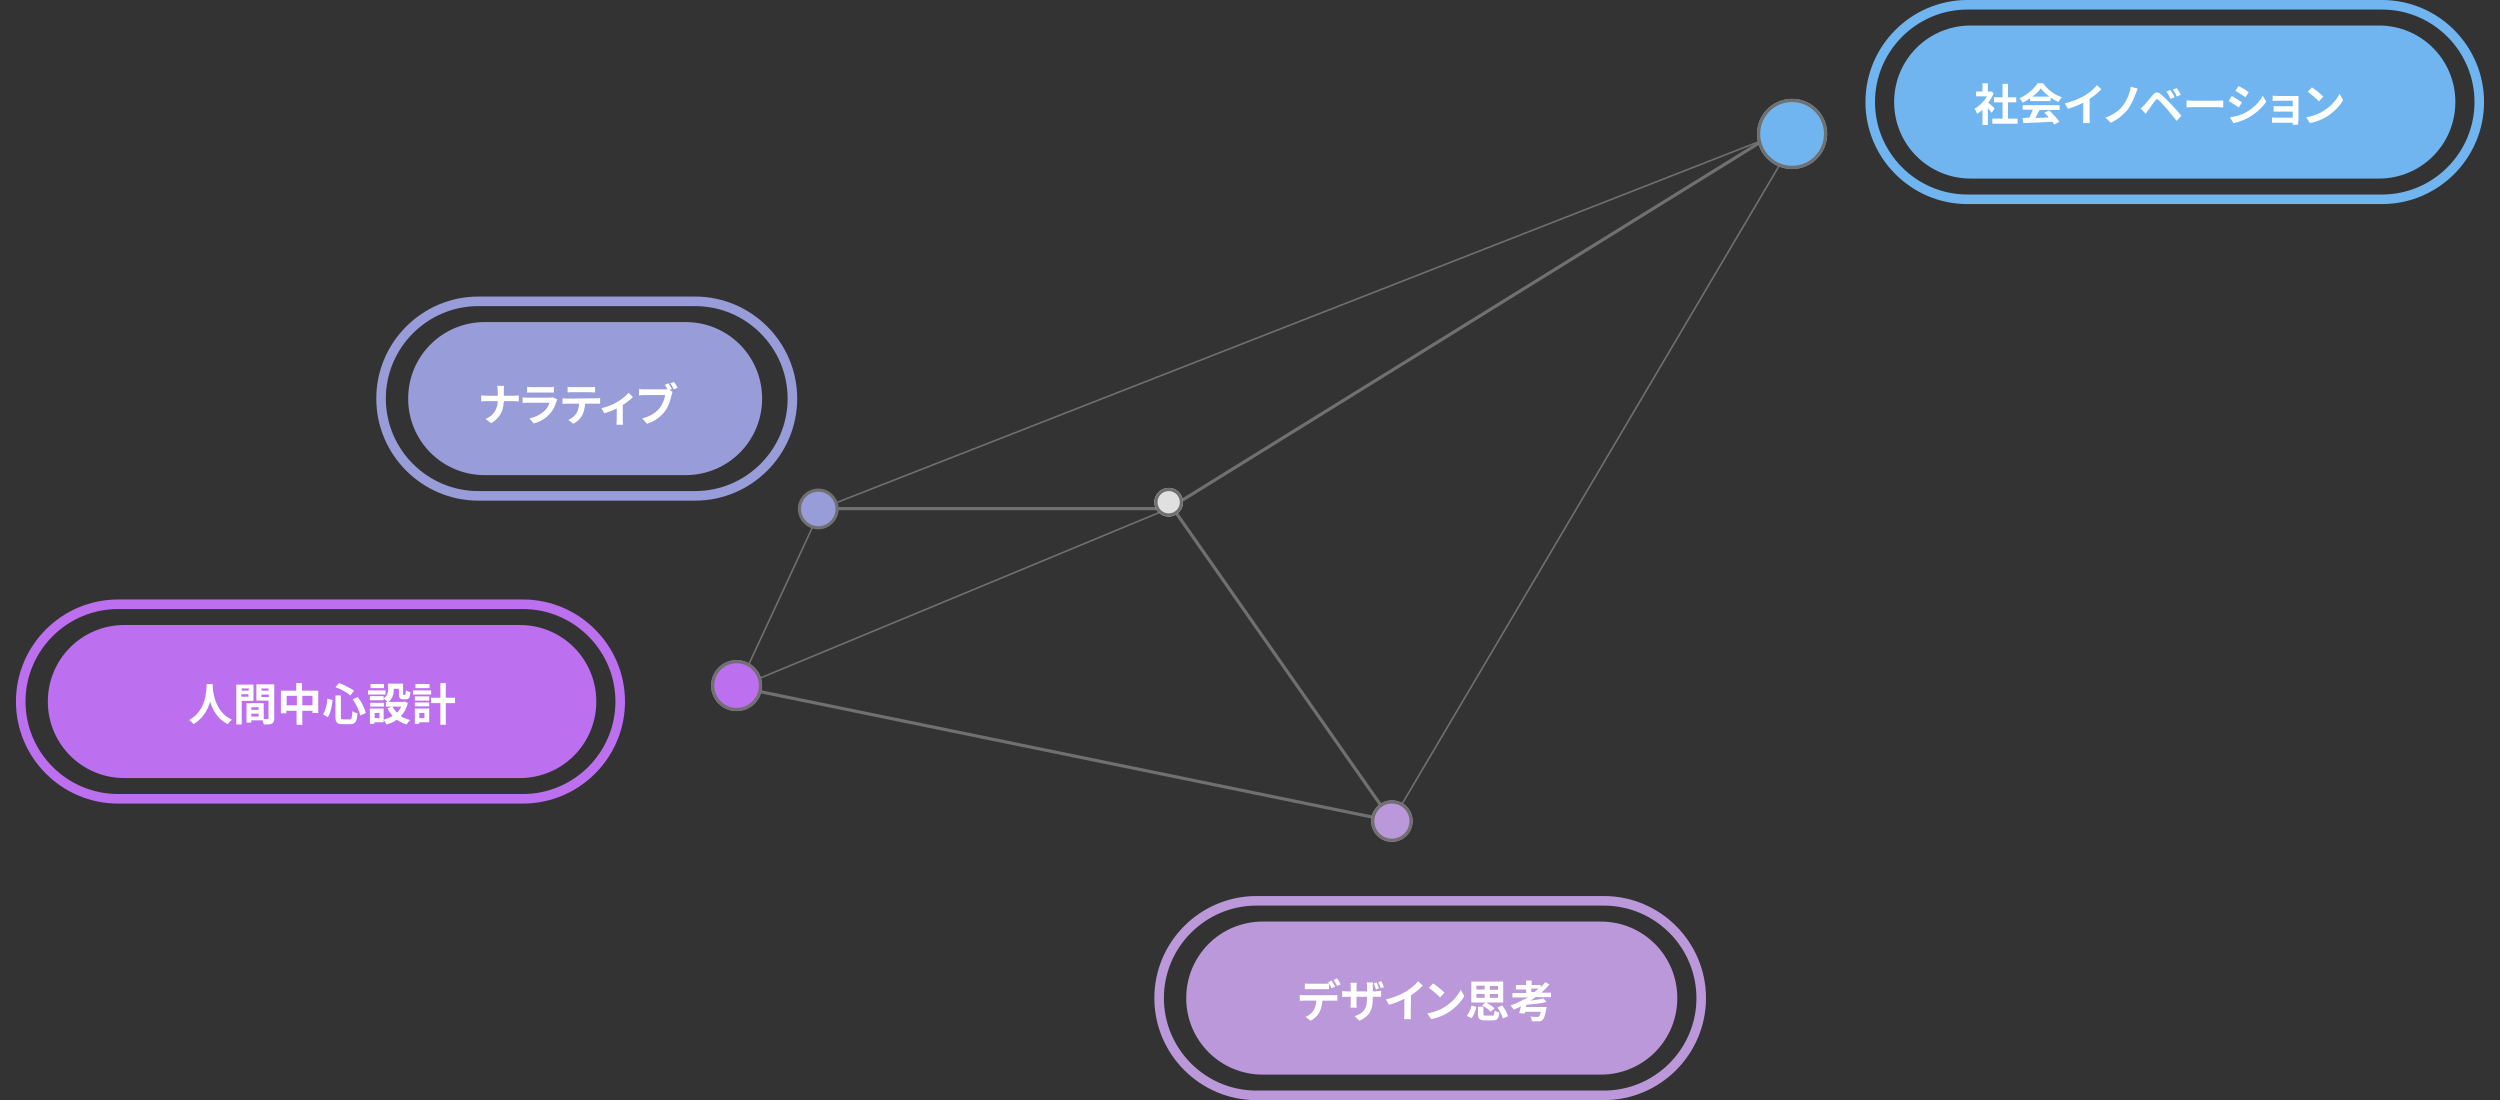 <?xml version="1.0" encoding="utf-8"?>
<!-- Generator: Adobe Illustrator 24.2.3, SVG Export Plug-In . SVG Version: 6.00 Build 0)  -->
<svg version="1.1" id="レイヤー_1" xmlns="http://www.w3.org/2000/svg" xmlns:xlink="http://www.w3.org/1999/xlink" x="0px"
	 y="0px" width="784px" height="345px" viewBox="0 0 784 345" style="enable-background:new 0 0 784 345;" xml:space="preserve">
<rect x="0" y="0" width="784" height="345" fill="#333333" stroke="none"/>
<style type="text/css">
	.st0{fill:none;stroke:#707070;stroke-width:0.5;}
	.st1{fill:none;stroke:#707070;}
	.st2{fill:#989CD9;}
	.st3{fill:#707070;}
	.st4{fill:#BC70EF;}
	.st5{fill:#70B5EF;}
	.st6{fill:#BB98D9;}
	.st7{fill:#E0E0E0;}
	.st8{fill:none;}
	.st9{fill:none;stroke:#70B5EF;stroke-width:3;}
	.st10{enable-background:new    ;}
	.st11{fill:#FFFFFF;}
	.st12{fill:none;stroke:#BB98D9;stroke-width:3;}
	.st13{fill:none;stroke:#BC70EF;stroke-width:3;}
	.st14{fill:none;stroke:#989CD9;stroke-width:3;}
</style>
<g id="グループ_3115" transform="translate(-936 -421)">
	<line id="線_12" class="st0" x1="1502.5" y1="458.5" x2="1372.5" y2="678.5"/>
	<line id="線_20" class="st0" x1="1193.5" y1="580.5" x2="1167.5" y2="636.5"/>
	<line id="線_22" class="st0" x1="1302.5" y1="580.5" x2="1167.5" y2="636.5"/>
	<line id="線_32" class="st0" x1="1492.5" y1="463.5" x2="1193.5" y2="580.5"/>
	<path id="パス_21" class="st1" d="M1418.2,441"/>
	<line id="線_16" class="st1" x1="1302.5" y1="580.5" x2="1193.5" y2="580.5"/>
	<line id="線_17" class="st1" x1="1372.5" y1="678.5" x2="1167.5" y2="636.5"/>
	<line id="線_18" class="st1" x1="1302.5" y1="578.5" x2="1372.5" y2="678.5"/>
	<line id="線_19" class="st1" x1="1302.5" y1="580.5" x2="1499.5" y2="458.5"/>
	<g id="パス_26" transform="translate(1181.21 574.21)">
		<path class="st2" d="M11.4,12.3c-3.3,0-5.9-2.6-5.9-5.9s2.6-5.9,5.9-5.9s5.9,2.6,5.9,5.9S14.6,12.3,11.4,12.3z"/>
		<path class="st3" d="M11.4,1C8.4,1,6,3.4,6,6.4s2.4,5.4,5.4,5.4s5.4-2.4,5.4-5.4S14.4,1,11.4,1 M11.4,0c3.5,0,6.4,2.9,6.4,6.4
			s-2.9,6.4-6.4,6.4S5,9.9,5,6.4S7.9,0,11.4,0z"/>
	</g>
	<g id="楕円形_17" transform="translate(1154 628)">
		<circle class="st4" cx="13" cy="8" r="8"/>
		<circle class="st1" cx="13" cy="8" r="7.5"/>
	</g>
	<g id="楕円形_11" transform="translate(1482 452)">
		<circle class="st5" cx="16" cy="11" r="11"/>
		<circle class="st1" cx="16" cy="11" r="10.5"/>
	</g>
	<g id="楕円形_13" transform="translate(1361 672)">
		<circle class="st6" cx="11.5" cy="6.5" r="6.5"/>
		<circle class="st1" cx="11.5" cy="6.5" r="6"/>
	</g>
	<g id="楕円形_14" transform="translate(1293 574)">
		<circle class="st7" cx="9.5" cy="4.5" r="4.5"/>
		<circle class="st1" cx="9.5" cy="4.5" r="4"/>
	</g>
	<g id="社会イノベーション" transform="translate(1516 421)">
		<g id="長方形_232">
			<path class="st8" d="M37,0h130c17.7,0,32,14.3,32,32l0,0c0,17.7-14.3,32-32,32H37C19.3,64,5,49.7,5,32l0,0C5,14.3,19.3,0,37,0z"
				/>
			<path class="st9" d="M37,1.5h130c16.8,0,30.5,13.7,30.5,30.5l0,0c0,16.8-13.7,30.5-30.5,30.5H37C20.2,62.5,6.5,48.8,6.5,32l0,0
				C6.5,15.2,20.2,1.5,37,1.5z"/>
		</g>
		<path id="長方形_26" class="st5" d="M38,8h128c13.3,0,24,10.7,24,24l0,0c0,13.3-10.7,24-24,24H38c-13.3,0-24-10.7-24-24l0,0
			C14,18.7,24.7,8,38,8z"/>
		<g class="st10">
			<path class="st11" d="M44.6,35.4c-0.3-0.4-0.8-1-1.2-1.5v5.3h-1.7v-4.8c-0.6,0.5-1.1,1-1.7,1.3c-0.1-0.4-0.5-1.3-0.8-1.6
				c1.5-0.8,3-2.3,3.9-3.9h-3.4v-1.5h2v-2.6h1.7v2.6H44l0.3-0.1l0.9,0.6c-0.4,1.1-1,2.1-1.7,3c0.7,0.5,1.8,1.5,2,1.8L44.6,35.4z
				 M52.7,37.2v1.6h-7.9v-1.6H48v-5.1h-2.7v-1.6H48v-4.2h1.7v4.2h2.6v1.6h-2.6v5.1H52.7z"/>
			<path class="st11" d="M56.7,30.8c-0.7,0.5-1.6,1-2.4,1.4c-0.2-0.4-0.6-1-1-1.4c2.4-1,4.6-3,5.7-4.7h1.7c1.5,2.1,3.7,3.7,5.9,4.4
				c-0.4,0.4-0.8,1-1.1,1.5c-0.8-0.4-1.6-0.8-2.4-1.4v1.1h-6.5L56.7,30.8L56.7,30.8z M54.3,33h11.6v1.5h-6.3
				c-0.4,0.8-0.9,1.7-1.3,2.5c1.3,0,2.8-0.1,4.2-0.2c-0.4-0.5-0.9-1-1.4-1.4l1.5-0.8c1.2,1.1,2.5,2.5,3.2,3.6l-1.6,0.9
				c-0.1-0.3-0.3-0.6-0.6-0.9c-3.3,0.2-6.8,0.3-9.1,0.4L54.3,37l2.1-0.1c0.4-0.8,0.8-1.7,1.1-2.5h-3.2C54.3,34.4,54.3,33,54.3,33z
				 M62.7,30.3c-1.1-0.8-2-1.7-2.7-2.6c-0.6,0.9-1.5,1.8-2.6,2.6H62.7z"/>
			<path class="st11" d="M75.3,36.8c0,0.6,0,1.5,0.1,1.8h-2.2c0.1-0.3,0.1-1.2,0.1-1.8v-4.6c-1.4,0.7-3.2,1.5-4.8,1.9l-1-1.7
				c2.5-0.5,4.8-1.6,6.4-2.5c1.4-0.9,2.9-2.1,3.7-3.2L79,28c-1.1,1.1-2.3,2.1-3.7,3V36.8z"/>
			<path class="st11" d="M89.8,29.3c-0.6,1.6-1.5,3.7-2.6,5.1c-1.2,1.5-3.2,3.2-5.3,4.1l-1.6-1.6c2.2-0.8,4.1-2.1,5.3-3.6
				c1.3-1.6,2.3-4,2.6-6.1l2.2,0.6C90.1,28.3,90,28.9,89.8,29.3z"/>
			<path class="st11" d="M92.4,33c0.6-0.6,1.7-2,2.7-3.2c0.8-1,1.6-1.1,2.7-0.1c0.9,0.8,2,1.9,2.9,2.8c0.9,1,2.4,2.6,3.4,3.8
				l-1.5,1.6c-0.9-1.1-2.2-2.7-3-3.7c-0.9-1-2.1-2.3-2.6-2.8c-0.5-0.4-0.7-0.4-1.1,0.1c-0.5,0.7-1.6,2.1-2.1,2.9
				c-0.3,0.4-0.7,0.9-0.9,1.3L91.3,34C91.7,33.7,92,33.4,92.4,33z M102,30.5l-1.3,0.5c-0.4-0.9-0.8-1.6-1.3-2.3l1.2-0.5
				C101.1,28.9,101.7,29.9,102,30.5z M103.9,29.7l-1.2,0.6c-0.4-0.9-0.8-1.5-1.3-2.2l1.2-0.5C103,28.1,103.6,29.1,103.9,29.7z"/>
			<path class="st11" d="M105.8,31.5c0.5,0,1.5,0.1,2.3,0.1h7.5c0.6,0,1.3-0.1,1.6-0.1v2.2c-0.3,0-1.1-0.1-1.6-0.1H108
				c-0.8,0-1.7,0-2.3,0.1v-2.2H105.8z"/>
			<path class="st11" d="M123.1,32.1l-1,1.6c-0.8-0.5-2.2-1.5-3.2-2l1-1.6C120.8,30.6,122.4,31.6,123.1,32.1z M124.2,35.3
				c2.4-1.3,4.3-3.2,5.4-5.3l1.1,1.9c-1.3,1.9-3.3,3.7-5.6,5c-1.4,0.8-3.4,1.5-4.7,1.7l-1.1-1.8C121,36.6,122.7,36.1,124.2,35.3z
				 M125.2,28.9l-1,1.6c-0.8-0.5-2.2-1.5-3.2-2l1-1.5C123,27.4,124.5,28.4,125.2,28.9z"/>
			<path class="st11" d="M140.7,38.1c0,0.2,0,0.7,0,1H139c0-0.1,0-0.4,0-0.6h-5.3c-0.4,0-1,0-1.2,0v-1.7c0.2,0,0.7,0.1,1.2,0.1h5.3
				V35h-4.5c-0.5,0-1.2,0-1.5,0v-1.7c0.4,0,1,0,1.5,0h4.5v-1.7h-4.6c-0.5,0-1.4,0-1.7,0.1V30c0.4,0,1.2,0.1,1.7,0.1h5.3
				c0.3,0,0.9,0,1.1,0c0,0.2,0,0.6,0,0.9v7.1H140.7z"/>
			<path class="st11" d="M148.6,34.8c2.4-1.4,4.2-3.6,5.1-5.4l1.1,2c-1.1,1.9-2.9,3.8-5.2,5.2c-1.4,0.9-3.2,1.6-5.2,2l-1.2-1.8
				C145.4,36.4,147.3,35.7,148.6,34.8z M148.6,30.3l-1.4,1.5c-0.7-0.8-2.5-2.3-3.5-3l1.3-1.4C146,28,147.8,29.5,148.6,30.3z"/>
		</g>
	</g>
	<g id="デザイン思考" transform="translate(1293 702)">
		<path id="長方形_235" class="st6" d="M39,8h106c13.3,0,24,10.7,24,24l0,0c0,13.3-10.7,24-24,24H39c-13.3,0-24-10.7-24-24l0,0
			C15,18.7,25.7,8,39,8z"/>
		<g class="st10">
			<path class="st11" d="M61.1,31.1c0.3,0,0.9,0,1.3-0.1v1.8c-0.3,0-0.9,0-1.3,0h-3.4c-0.1,1.4-0.4,2.6-0.9,3.6s-1.6,2.1-2.8,2.7
				l-1.6-1.2c1-0.4,2-1.2,2.5-2c0.6-0.9,0.8-1.9,0.9-3.1h-3.9c-0.4,0-1,0-1.3,0.1V31c0.4,0.1,0.9,0.1,1.3,0.1H61.1z M53.7,29.2
				c-0.5,0-1.1,0-1.5,0v-1.8c0.4,0.1,1,0.1,1.5,0.1h4.6c0.5,0,1,0,1.5-0.1v1.8c-0.5,0-1,0-1.5,0H53.7z M60.6,28.9
				c-0.3-0.6-0.7-1.4-1.1-1.9l1.1-0.5c0.3,0.5,0.8,1.4,1.1,1.9L60.6,28.9z M62.3,28.2c-0.3-0.6-0.7-1.4-1.1-1.9l1.1-0.5
				c0.4,0.5,0.9,1.4,1.1,1.9L62.3,28.2z"/>
			<path class="st11" d="M74.6,29.8c0.7,0,1.2,0,1.5-0.1v1.9c-0.3,0-0.8,0-1.5,0h-1.1V32c0,3.5-0.8,5.6-4.2,7.1l-1.5-1.4
				c2.7-1,3.9-2.2,3.9-5.6v-0.5h-3.3v1.9c0,0.6,0,1.2,0.1,1.5h-2c0-0.3,0.1-0.8,0.1-1.5v-1.9h-1.2c-0.7,0-1.2,0-1.5,0.1v-1.9
				c0.3,0,0.8,0.1,1.5,0.1h1.2v-1.4c0-0.5-0.1-1-0.1-1.3h2c0,0.3-0.1,0.7-0.1,1.3v1.4h3.3v-1.5c0-0.6,0-1-0.1-1.3h2
				c0,0.3-0.1,0.7-0.1,1.3v1.5h1.1V29.8z M74.5,29.3c-0.2-0.6-0.4-1.4-0.7-1.9l0.9-0.3c0.3,0.6,0.6,1.4,0.7,1.9L74.5,29.3z M76,28.9
				c-0.2-0.6-0.5-1.4-0.8-1.9l1-0.3c0.3,0.6,0.6,1.4,0.8,1.9L76,28.9z"/>
			<path class="st11" d="M85.4,36.8c0,0.6,0,1.5,0.1,1.8h-2.2c0.1-0.3,0.1-1.2,0.1-1.8v-4.6c-1.4,0.7-3.2,1.5-4.8,1.9l-1-1.7
				c2.5-0.5,4.8-1.6,6.4-2.5c1.4-0.9,2.9-2.1,3.7-3.2l1.5,1.4c-1.1,1.1-2.3,2.1-3.7,3L85.4,36.8L85.4,36.8z"/>
			<path class="st11" d="M96,34.8c2.4-1.4,4.2-3.6,5.1-5.4l1.1,2c-1.1,1.9-2.9,3.8-5.2,5.2c-1.4,0.9-3.2,1.6-5.2,2l-1.2-1.8
				C92.8,36.4,94.7,35.7,96,34.8z M96,30.3l-1.4,1.5c-0.7-0.8-2.5-2.3-3.5-3l1.3-1.4C93.4,28,95.2,29.5,96,30.3z"/>
			<path class="st11" d="M103,37.6c0.6-0.8,1.2-2.1,1.5-3.3l1.5,0.5c-0.3,1.2-0.8,2.6-1.5,3.5L103,37.6z M108.8,33.4h-4.4v-6.6h10
				v6.6h-5.3c0.9,0.5,2,1.2,2.6,1.8l-1.2,1.1c-0.5-0.6-1.7-1.5-2.7-2L108.8,33.4z M106,29.3h2.6v-1.2H106V29.3z M106,31.9h2.6v-1.2
				H106V31.9z M110.9,37.5c0.6,0,0.7-0.2,0.8-1.6c0.3,0.3,1.1,0.5,1.5,0.6c-0.2,2-0.7,2.5-2.1,2.5h-2.3c-1.8,0-2.3-0.5-2.3-2v-2.3
				h1.7V37c0,0.4,0.1,0.5,0.8,0.5H110.9z M112.8,28.2h-2.6v1.2h2.6V28.2z M112.8,30.7h-2.6v1.2h2.6V30.7z M114.1,34.3
				c0.8,1.1,1.6,2.4,1.8,3.4l-1.6,0.7c-0.2-0.9-1-2.4-1.7-3.5L114.1,34.3z"/>
			<path class="st11" d="M124.8,31.5c-0.6,0.5-1.2,0.9-1.9,1.3c1.6-0.2,3.1-0.4,4.1-0.7l1,1.1c-1.7,0.5-4.1,0.7-6.3,0.9l-0.2,0.7
				h6.5c0,0,0,0.5-0.1,0.7c-0.3,1.9-0.7,2.8-1.1,3.3c-0.4,0.4-0.8,0.5-1.3,0.5s-1.3,0-2.1,0c0-0.5-0.2-1.1-0.5-1.5
				c0.8,0.1,1.7,0.1,2.1,0.1c0.3,0,0.4,0,0.6-0.1c0.2-0.2,0.4-0.7,0.6-1.5h-4.9l-0.2,0.6l-1.7-0.2c0.2-0.6,0.4-1.3,0.6-2.1
				c-0.8,0.4-1.5,0.7-2.3,1c-0.2-0.3-0.7-1-1-1.3c1.3-0.4,2.5-1,3.7-1.6l0.1-0.3l0.4,0.1c0.4-0.2,0.9-0.5,1.3-0.7h-4.9v-1.4h4.3
				v-1.1h-3.2v-1.4h3.2v-1.4h1.7v1.4h2.9v0.7c0.5-0.5,1-1.1,1.4-1.6l1.3,0.7c-0.7,0.9-1.6,1.8-2.5,2.6h3v1.4h-4.6V31.5z M124.2,30.1
				c0.5-0.4,0.9-0.7,1.3-1.1h-2.3v1.1H124.2z"/>
		</g>
		<g id="長方形_246">
			<path class="st8" d="M37,0h109c17.7,0,32,14.3,32,32l0,0c0,17.7-14.3,32-32,32H37C19.3,64,5,49.7,5,32l0,0C5,14.3,19.3,0,37,0z"
				/>
			<path class="st12" d="M37,1.5h109c16.8,0,30.5,13.7,30.5,30.5l0,0c0,16.8-13.7,30.5-30.5,30.5H37C20.2,62.5,6.5,48.8,6.5,32l0,0
				C6.5,15.2,20.2,1.5,37,1.5z"/>
		</g>
	</g>
	<g id="人間中心設計" transform="translate(936 609)">
		<path id="長方形_236" class="st4" d="M39,8h124c13.3,0,24,10.7,24,24l0,0c0,13.3-10.7,24-24,24H39c-13.3,0-24-10.7-24-24l0,0
			C15,18.7,25.7,8,39,8z"/>
		<g class="st10">
			<path class="st11" d="M66.7,26.5c0,0.2,0,0.5,0,0.8c0.1,1.9,0.8,8,6,10.4c-0.5,0.4-1,1-1.3,1.4c-3.2-1.6-4.7-4.5-5.5-7
				c-0.8,2.5-2.2,5.2-5.2,7c-0.3-0.4-0.8-0.9-1.4-1.3c5.6-3.1,5.4-9.5,5.5-11.3H66.7z"/>
			<path class="st11" d="M75.8,31.7v7.5h-1.7V26.7h5.4v5.1h-3.7V31.7z M75.8,27.9v0.7H78v-0.7H75.8z M77.9,30.5v-0.8h-2.2v0.8H77.9z
				 M86,37.2c0,0.9-0.2,1.4-0.7,1.7s-1.4,0.3-2.6,0.3c0-0.4-0.2-0.9-0.4-1.3h-3.5v0.7h-1.5v-6.1h5.4v5c0.5,0,1.1,0,1.2,0
				c0.3,0,0.3-0.1,0.3-0.3v-5.5h-3.8v-5.1H86V37.2z M78.8,33.8v0.8h2.3v-0.8H78.8z M81.1,36.7v-0.9h-2.3v0.9H81.1z M82,27.9v0.7h2.2
				v-0.7H82z M84.3,30.6v-0.8H82v0.8H84.3z"/>
			<path class="st11" d="M99.8,28.6v7H98v-0.7h-3.2v4.4H93v-4.4h-3.2v0.8h-1.7v-7.1h4.8v-2.4h1.8v2.4C94.7,28.6,99.8,28.6,99.8,28.6
				z M93.1,33.2v-3h-3.2v3H93.1z M98,33.2v-3h-3.2v3H98z"/>
			<path class="st11" d="M104.3,31.5c-0.2,1.9-0.6,4.1-1.5,5.4l-1.5-0.9c0.8-1.2,1.2-3,1.4-4.9L104.3,31.5z M106.9,30.1v6.7
				c0,0.7,0.1,0.8,0.8,0.8h1.9c0.7,0,0.8-0.4,0.9-2.6c0.4,0.3,1.1,0.6,1.6,0.7c-0.2,2.6-0.6,3.4-2.3,3.4h-2.3
				c-1.8,0-2.3-0.5-2.3-2.3v-6.7C105.2,30.1,106.9,30.1,106.9,30.1z M106.3,26.2c1.7,0.6,3.6,1.6,4.7,2.4l-1.1,1.5
				c-1.1-0.9-3-2-4.7-2.6L106.3,26.2z M112.2,30.6c1.2,1.5,2.2,3.6,2.5,5l-1.7,0.8c-0.3-1.4-1.3-3.6-2.4-5.1L112.2,30.6z"/>
			<path class="st11" d="M120.9,29.8h-5.5v-1.3h5.5V29.8z M127.9,32.5c-0.4,1.7-1.2,3-2.2,4.1c0.8,0.5,1.8,0.9,2.9,1.2
				c-0.4,0.4-0.8,1-1.1,1.4c-1.2-0.4-2.2-0.9-3.1-1.5c-0.9,0.7-2,1.2-3.2,1.5c-0.2-0.4-0.6-1.1-0.9-1.4v0.7h-2.9V39H116v-4.8h4.3
				v3.5c1.1-0.3,2-0.7,2.8-1.2c-0.6-0.7-1.2-1.5-1.6-2.4l1.4-0.5H121v-1.5h0.5c-0.2-0.3-0.8-0.8-1.2-1v0.5H116v-1.3h4.3V31
				c1.2-0.8,1.4-1.9,1.4-2.9v-1.7h4.7v3.1c0,0.4,0,0.4,0.2,0.4h0.4c0.2,0,0.2-0.2,0.3-1.4c0.3,0.2,1,0.5,1.4,0.6
				c-0.1,1.7-0.5,2.2-1.4,2.2h-0.8c-1.1,0-1.4-0.4-1.4-1.8V28h-1.6v0.2c0,1.3-0.3,2.9-1.7,3.9h4.9L127,32L127.9,32.5z M120.4,33.6
				h-4.3v-1.2h4.3V33.6z M120.4,27.8h-4.2v-1.3h4.2V27.8z M119,35.6h-1.5v1.6h1.5V35.6z M123.1,33.6c0.3,0.7,0.8,1.3,1.4,1.9
				c0.5-0.5,1-1.2,1.3-1.9H123.1z"/>
			<path class="st11" d="M135.2,29.8h-5.7v-1.3h5.7V29.8z M134.6,38.5h-3.1V39h-1.4v-4.8h4.5V38.5z M130.1,30.4h4.5v1.3h-4.5
				C130.1,31.7,130.1,30.4,130.1,30.4z M130.1,32.3h4.5v1.2h-4.5C130.1,33.5,130.1,32.3,130.1,32.3z M134.7,27.8h-4.4v-1.3h4.4V27.8
				z M131.5,35.6v1.6h1.6v-1.6H131.5z M142.7,32.5h-2.9v6.8h-1.7v-6.8h-2.9v-1.7h2.9v-4.6h1.7v4.6h2.9V32.5z"/>
		</g>
		<g id="長方形_247">
			<path class="st8" d="M37,0h127c17.7,0,32,14.3,32,32l0,0c0,17.7-14.3,32-32,32H37C19.3,64,5,49.7,5,32l0,0C5,14.3,19.3,0,37,0z"
				/>
			<path class="st13" d="M37,1.5h127c16.8,0,30.5,13.7,30.5,30.5l0,0c0,16.8-13.7,30.5-30.5,30.5H37C20.2,62.5,6.5,48.8,6.5,32l0,0
				C6.5,15.2,20.2,1.5,37,1.5z"/>
		</g>
	</g>
	<g id="ナラティブ" transform="translate(1049 514)">
		<path id="長方形_37" class="st2" d="M39,8h63c13.3,0,24,10.7,24,24l0,0c0,13.3-10.7,24-24,24H39c-13.3,0-24-10.7-24-24l0,0
			C15,18.7,25.7,8,39,8z"/>
		<g class="st10">
			<path class="st11" d="M48.2,31.1c0.6,0,1.2-0.1,1.5-0.1v1.9c-0.3,0-1-0.1-1.5-0.1H45c-0.1,2.8-1,5.1-4,6.9l-1.7-1.3
				c2.7-1.2,3.7-3.3,3.8-5.6h-3.6c-0.6,0-1.2,0-1.6,0.1V31c0.4,0,1,0.1,1.6,0.1h3.6v-1.5c0-0.5-0.1-1.2-0.2-1.6h2.2
				C45,28.4,45,29.1,45,29.6v1.5H48.2z"/>
			<path class="st11" d="M61.8,32.3c-0.1,0.2-0.2,0.4-0.3,0.6c-0.4,1.4-1,2.7-2.1,3.9c-1.4,1.6-3.2,2.5-5,3L53,38.2
				c2.1-0.4,3.8-1.4,4.9-2.5c0.8-0.8,1.2-1.6,1.4-2.4h-6.8c-0.3,0-1,0-1.6,0.1v-1.8c0.6,0.1,1.2,0.1,1.6,0.1h6.9
				c0.4,0,0.8-0.1,1-0.1L61.8,32.3z M52.3,28.3c0.4,0.1,1,0.1,1.5,0.1h5.4c0.4,0,1.1,0,1.5-0.1v1.8c-0.4,0-1,0-1.5,0h-5.4
				c-0.4,0-1.1,0-1.5,0V28.3z"/>
			<path class="st11" d="M73.9,31.9c0.3,0,0.9,0,1.3-0.1v1.8c-0.4,0-0.9,0-1.3,0h-3.4c-0.1,1.4-0.4,2.6-0.9,3.6s-1.6,2.1-2.8,2.7
				l-1.6-1.2c1-0.4,2-1.2,2.5-2c0.6-0.9,0.8-1.9,0.9-3.1h-3.9c-0.4,0-1,0-1.3,0.1v-1.8c0.4,0,0.9,0.1,1.3,0.1L73.9,31.9L73.9,31.9z
				 M66.5,30c-0.5,0-1.1,0-1.5,0.1v-1.8c0.4,0.1,1,0.1,1.5,0.1h5.6c0.5,0,1,0,1.5-0.1v1.8c-0.5,0-1-0.1-1.5-0.1H66.5z"/>
			<path class="st11" d="M85.5,31.5c-0.7,0.7-1.9,1.7-3.2,2.5v4.7c0,0.5,0,1.2,0.1,1.5h-2.1c0-0.3,0.1-1,0.1-1.5v-3.6
				c-1.2,0.6-2.8,1.2-3.9,1.5L75.6,35c1.8-0.4,3.8-1.2,4.9-1.9c1.4-0.8,2.9-2,3.6-2.9L85.5,31.5z"/>
			<path class="st11" d="M97,29.3l0.9,0.6c-0.1,0.3-0.2,0.7-0.3,1c-0.3,1.4-0.9,3.5-2.1,5.1c-1.3,1.7-3.1,3.1-5.6,3.9l-1.5-1.7
				c2.8-0.7,4.4-1.9,5.5-3.3c0.9-1.2,1.5-2.7,1.7-4h-6.5c-0.6,0-1.3,0-1.7,0.1v-2c0.4,0.1,1.2,0.1,1.7,0.1h6.5c0.2,0,0.4,0,0.7,0
				c-0.2-0.5-0.5-1-0.8-1.4l1.1-0.5c0.4,0.5,0.8,1.3,1.1,1.8L97,29.3z M98.4,26.8c0.4,0.5,0.9,1.4,1.1,1.8l-1.2,0.5
				c-0.3-0.6-0.7-1.4-1.1-1.9L98.4,26.8z"/>
		</g>
		<g id="長方形_272">
			<path class="st8" d="M37,0h68c17.7,0,32,14.3,32,32l0,0c0,17.7-14.3,32-32,32H37C19.3,64,5,49.7,5,32l0,0C5,14.3,19.3,0,37,0z"/>
			<path class="st14" d="M37,1.5h68c16.8,0,30.5,13.7,30.5,30.5l0,0c0,16.8-13.7,30.5-30.5,30.5H37C20.2,62.5,6.5,48.8,6.5,32l0,0
				C6.5,15.2,20.2,1.5,37,1.5z"/>
		</g>
	</g>
</g>
</svg>
